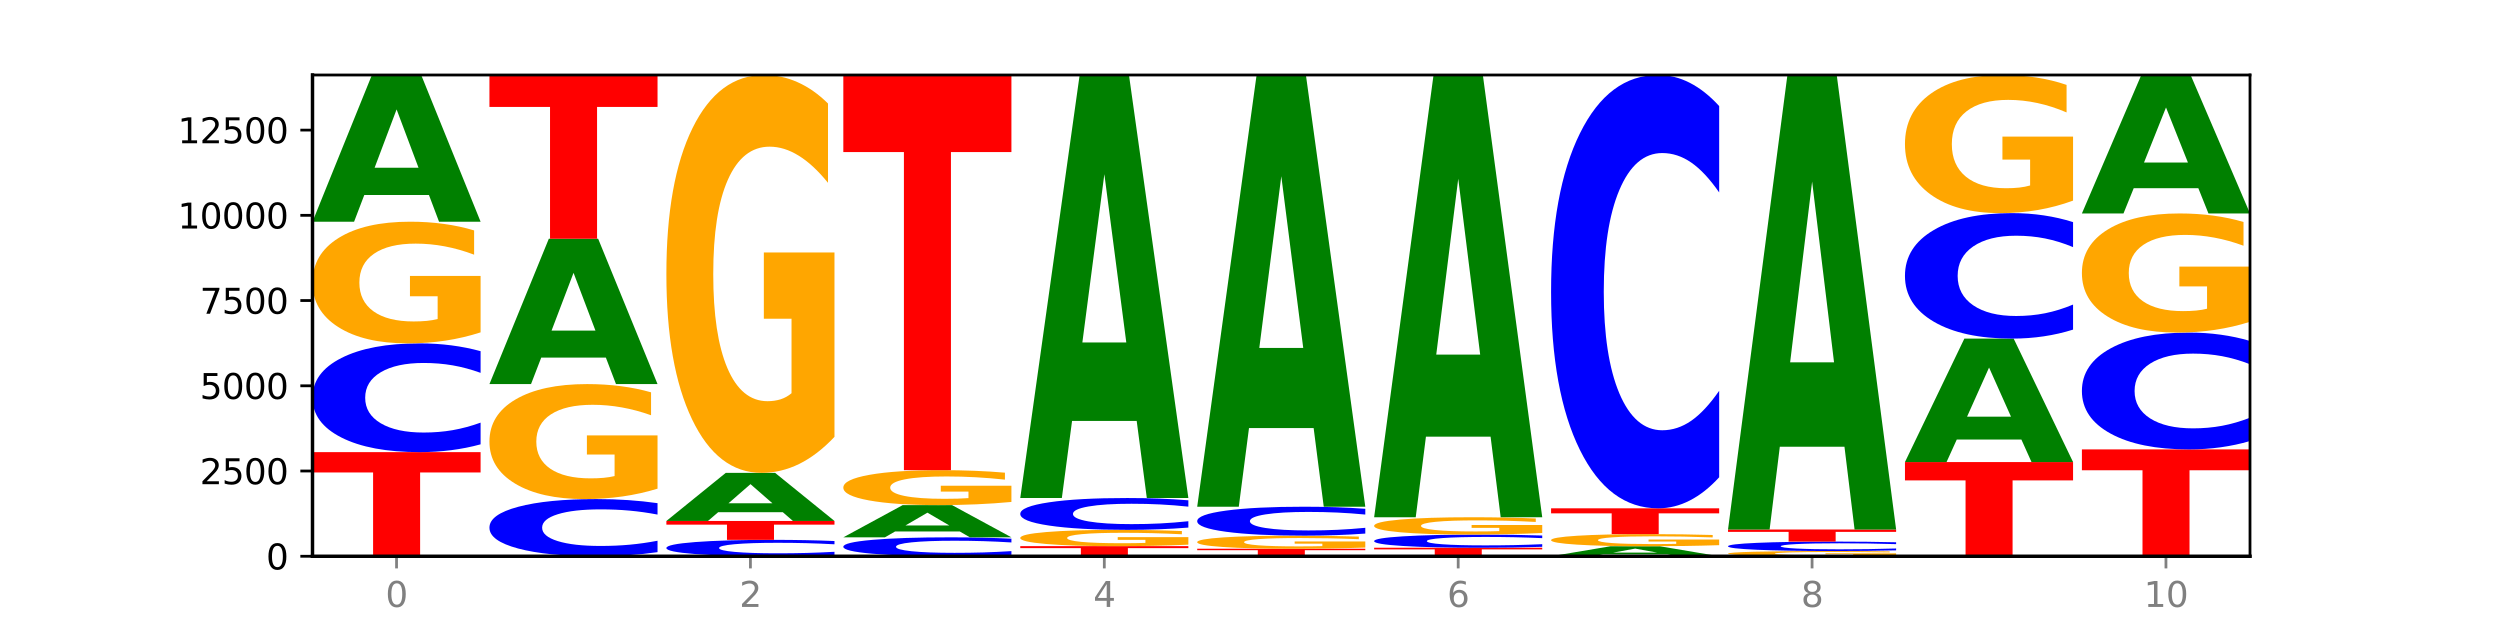 <?xml version="1.0" encoding="utf-8" standalone="no"?>
<!DOCTYPE svg PUBLIC "-//W3C//DTD SVG 1.1//EN"
  "http://www.w3.org/Graphics/SVG/1.1/DTD/svg11.dtd">
<svg xmlns:xlink="http://www.w3.org/1999/xlink" width="720pt" height="180pt" viewBox="0 0 720 180" xmlns="http://www.w3.org/2000/svg" version="1.1">
 <defs>
  <style type="text/css">*{stroke-linejoin: round; stroke-linecap: butt}</style>
 </defs>
 <g id="figure_1">
  <g id="patch_1">
   <path d="M 0 180 
L 720 180 
L 720 0 
L 0 0 
z
" style="fill: #ffffff"/>
  </g>
  <g id="axes_1">
   <g id="patch_2">
    <path d="M 90 160.2 
L 648 160.2 
L 648 21.6 
L 90 21.6 
z
" style="fill: #ffffff"/>
   </g>
   <g id="line2d_1">
    <path d="M 90 160.2 
L 648 160.2 
" clip-path="url(#p7f3dfc6a8c)" style="fill: none; stroke: #000000; stroke-width: 0.5; stroke-linecap: square"/>
   </g>
   <g id="patch_3">
    <path d="M 90 130.214 
L 138.411 130.214 
L 138.411 136.062 
L 120.994 136.062 
L 120.994 160.2 
L 107.45 160.2 
L 107.45 136.062 
L 90 136.062 
L 90 130.214 
z
" clip-path="url(#p7f3dfc6a8c)" style="fill: #ff0000"/>
   </g>
   <g id="patch_4">
    <path d="M 138.411 127.969 
Q 134.361 129.082 129.983 129.644 
Q 125.604 130.214 120.835 130.214 
Q 106.613 130.214 98.306 125.995 
Q 90 121.777 90 114.563 
Q 90 107.323 98.306 103.111 
Q 106.613 98.892 120.835 98.892 
Q 125.604 98.892 129.983 99.462 
Q 134.361 100.025 138.411 101.137 
L 138.411 107.381 
Q 134.325 105.906 130.361 105.22 
Q 126.397 104.534 122.018 104.534 
Q 114.163 104.534 109.662 107.206 
Q 105.173 109.872 105.173 114.563 
Q 105.173 119.234 109.662 121.906 
Q 114.163 124.572 122.018 124.572 
Q 126.397 124.572 130.361 123.886 
Q 134.325 123.194 138.411 121.719 
L 138.411 127.969 
z
" clip-path="url(#p7f3dfc6a8c)" style="fill: #0000ff"/>
   </g>
   <g id="patch_5">
    <path d="M 138.411 95.722 
Q 133.529 97.307 128.277 98.103 
Q 123.026 98.892 117.428 98.892 
Q 104.777 98.892 97.389 94.173 
Q 90 89.453 90 81.382 
Q 90 73.217 97.519 68.533 
Q 105.048 63.85 118.144 63.85 
Q 123.189 63.85 127.811 64.487 
Q 132.444 65.116 136.545 66.361 
L 136.545 73.347 
Q 132.313 71.747 128.126 70.958 
Q 123.938 70.162 119.728 70.162 
Q 111.938 70.162 107.717 73.072 
Q 103.497 75.975 103.497 81.382 
Q 103.497 86.739 107.566 89.663 
Q 111.634 92.58 119.12 92.58 
Q 121.16 92.58 122.907 92.414 
Q 124.654 92.24 126.042 91.878 
L 126.042 85.32 
L 118.068 85.32 
L 118.068 79.478 
L 138.411 79.478 
L 138.411 95.722 
z
" clip-path="url(#p7f3dfc6a8c)" style="fill: #ffa600"/>
   </g>
   <g id="patch_6">
    <path d="M 123.534 56.153 
L 104.916 56.153 
L 101.977 63.85 
L 90 63.85 
L 107.104 21.6 
L 121.307 21.6 
L 138.411 63.85 
L 126.444 63.85 
L 123.534 56.153 
z
M 107.886 48.312 
L 120.535 48.312 
L 114.22 31.506 
L 107.886 48.312 
z
" clip-path="url(#p7f3dfc6a8c)" style="fill: #008000"/>
   </g>
   <g id="patch_7">
    <path d="M 189.37 159.02 
Q 185.32 159.605 180.942 159.901 
Q 176.563 160.2 171.794 160.2 
Q 157.572 160.2 149.265 157.982 
Q 140.959 155.765 140.959 151.972 
Q 140.959 148.166 149.265 145.952 
Q 157.572 143.734 171.794 143.734 
Q 176.563 143.734 180.942 144.033 
Q 185.32 144.329 189.37 144.914 
L 189.37 148.197 
Q 185.284 147.421 181.32 147.061 
Q 177.356 146.7 172.977 146.7 
Q 165.122 146.7 160.621 148.105 
Q 156.132 149.506 156.132 151.972 
Q 156.132 154.428 160.621 155.833 
Q 165.122 157.234 172.977 157.234 
Q 177.356 157.234 181.32 156.873 
Q 185.284 156.51 189.37 155.734 
L 189.37 159.02 
z
" clip-path="url(#p7f3dfc6a8c)" style="fill: #0000ff"/>
   </g>
   <g id="patch_8">
    <path d="M 189.37 140.738 
Q 184.488 142.236 179.236 142.988 
Q 173.985 143.734 168.387 143.734 
Q 155.736 143.734 148.347 139.274 
Q 140.959 134.813 140.959 127.185 
Q 140.959 119.468 148.478 115.042 
Q 156.007 110.616 169.103 110.616 
Q 174.148 110.616 178.77 111.218 
Q 183.403 111.813 187.504 112.99 
L 187.504 119.592 
Q 183.272 118.08 179.084 117.334 
Q 174.896 116.581 170.687 116.581 
Q 162.897 116.581 158.676 119.332 
Q 154.456 122.075 154.456 127.185 
Q 154.456 132.248 158.524 135.012 
Q 162.593 137.769 170.079 137.769 
Q 172.119 137.769 173.866 137.611 
Q 175.613 137.447 177.001 137.105 
L 177.001 130.907 
L 169.027 130.907 
L 169.027 125.386 
L 189.37 125.386 
L 189.37 140.738 
z
" clip-path="url(#p7f3dfc6a8c)" style="fill: #ffa600"/>
   </g>
   <g id="patch_9">
    <path d="M 174.493 102.991 
L 155.875 102.991 
L 152.935 110.616 
L 140.959 110.616 
L 158.063 68.759 
L 172.266 68.759 
L 189.37 110.616 
L 177.403 110.616 
L 174.493 102.991 
z
M 158.845 95.222 
L 171.494 95.222 
L 165.179 78.573 
L 158.845 95.222 
z
" clip-path="url(#p7f3dfc6a8c)" style="fill: #008000"/>
   </g>
   <g id="patch_10">
    <path d="M 140.959 21.6 
L 189.37 21.6 
L 189.37 30.797 
L 171.953 30.797 
L 171.953 68.759 
L 158.409 68.759 
L 158.409 30.797 
L 140.959 30.797 
L 140.959 21.6 
z
" clip-path="url(#p7f3dfc6a8c)" style="fill: #ff0000"/>
   </g>
   <g id="patch_11">
    <path d="M 240.329 159.861 
Q 236.279 160.029 231.9 160.114 
Q 227.522 160.2 222.753 160.2 
Q 208.53 160.2 200.224 159.564 
Q 191.918 158.928 191.918 157.84 
Q 191.918 156.748 200.224 156.113 
Q 208.53 155.477 222.753 155.477 
Q 227.522 155.477 231.9 155.563 
Q 236.279 155.648 240.329 155.816 
L 240.329 156.757 
Q 236.243 156.535 232.279 156.431 
Q 228.314 156.328 223.936 156.328 
Q 216.081 156.328 211.58 156.731 
Q 207.091 157.133 207.091 157.84 
Q 207.091 158.544 211.58 158.947 
Q 216.081 159.349 223.936 159.349 
Q 228.314 159.349 232.279 159.246 
Q 236.243 159.141 240.329 158.919 
L 240.329 159.861 
z
" clip-path="url(#p7f3dfc6a8c)" style="fill: #0000ff"/>
   </g>
   <g id="patch_12">
    <path d="M 191.918 150.038 
L 240.329 150.038 
L 240.329 151.099 
L 222.912 151.099 
L 222.912 155.477 
L 209.368 155.477 
L 209.368 151.099 
L 191.918 151.099 
L 191.918 150.038 
z
" clip-path="url(#p7f3dfc6a8c)" style="fill: #ff0000"/>
   </g>
   <g id="patch_13">
    <path d="M 225.452 147.514 
L 206.834 147.514 
L 203.894 150.038 
L 191.918 150.038 
L 209.021 136.184 
L 223.225 136.184 
L 240.329 150.038 
L 228.362 150.038 
L 225.452 147.514 
z
M 209.803 144.943 
L 222.453 144.943 
L 216.138 139.432 
L 209.803 144.943 
z
" clip-path="url(#p7f3dfc6a8c)" style="fill: #008000"/>
   </g>
   <g id="patch_14">
    <path d="M 240.329 125.816 
Q 235.446 131 230.195 133.604 
Q 224.944 136.184 219.346 136.184 
Q 206.695 136.184 199.306 120.751 
Q 191.918 105.319 191.918 78.927 
Q 191.918 52.228 199.437 36.914 
Q 206.966 21.6 220.062 21.6 
Q 225.107 21.6 229.729 23.683 
Q 234.361 25.742 238.463 29.813 
L 238.463 52.654 
Q 234.231 47.423 230.043 44.843 
Q 225.855 42.24 221.646 42.24 
Q 213.856 42.24 209.635 51.755 
Q 205.415 61.246 205.415 78.927 
Q 205.415 96.443 209.483 106.005 
Q 213.552 115.544 221.038 115.544 
Q 223.078 115.544 224.825 114.999 
Q 226.571 114.431 227.96 113.248 
L 227.96 91.803 
L 219.986 91.803 
L 219.986 72.702 
L 240.329 72.702 
L 240.329 125.816 
z
" clip-path="url(#p7f3dfc6a8c)" style="fill: #ffa600"/>
   </g>
   <g id="patch_15">
    <path d="M 291.288 159.809 
Q 287.238 160.003 282.859 160.101 
Q 278.481 160.2 273.711 160.2 
Q 259.489 160.2 251.183 159.466 
Q 242.877 158.732 242.877 157.477 
Q 242.877 156.217 251.183 155.485 
Q 259.489 154.751 273.711 154.751 
Q 278.481 154.751 282.859 154.85 
Q 287.238 154.948 291.288 155.141 
L 291.288 156.228 
Q 287.202 155.971 283.237 155.852 
Q 279.273 155.732 274.895 155.732 
Q 267.04 155.732 262.539 156.197 
Q 258.05 156.661 258.05 157.477 
Q 258.05 158.29 262.539 158.755 
Q 267.04 159.218 274.895 159.218 
Q 279.273 159.218 283.237 159.099 
Q 287.202 158.979 291.288 158.722 
L 291.288 159.809 
z
" clip-path="url(#p7f3dfc6a8c)" style="fill: #0000ff"/>
   </g>
   <g id="patch_16">
    <path d="M 276.411 153.06 
L 257.793 153.06 
L 254.853 154.751 
L 242.877 154.751 
L 259.98 145.472 
L 274.184 145.472 
L 291.288 154.751 
L 279.321 154.751 
L 276.411 153.06 
z
M 260.762 151.338 
L 273.412 151.338 
L 267.097 147.648 
L 260.762 151.338 
z
" clip-path="url(#p7f3dfc6a8c)" style="fill: #008000"/>
   </g>
   <g id="patch_17">
    <path d="M 291.288 144.561 
Q 286.405 145.017 281.154 145.245 
Q 275.903 145.472 270.305 145.472 
Q 257.654 145.472 250.265 144.117 
Q 242.877 142.761 242.877 140.443 
Q 242.877 138.098 250.395 136.753 
Q 257.925 135.408 271.021 135.408 
Q 276.066 135.408 280.688 135.591 
Q 285.32 135.772 289.422 136.129 
L 289.422 138.135 
Q 285.19 137.676 281.002 137.449 
Q 276.814 137.221 272.605 137.221 
Q 264.815 137.221 260.594 138.056 
Q 256.374 138.89 256.374 140.443 
Q 256.374 141.982 260.442 142.821 
Q 264.511 143.659 271.997 143.659 
Q 274.037 143.659 275.784 143.611 
Q 277.53 143.561 278.919 143.458 
L 278.919 141.574 
L 270.945 141.574 
L 270.945 139.896 
L 291.288 139.896 
L 291.288 144.561 
z
" clip-path="url(#p7f3dfc6a8c)" style="fill: #ffa600"/>
   </g>
   <g id="patch_18">
    <path d="M 242.877 21.6 
L 291.288 21.6 
L 291.288 43.796 
L 273.871 43.796 
L 273.871 135.408 
L 260.327 135.408 
L 260.327 43.796 
L 242.877 43.796 
L 242.877 21.6 
z
" clip-path="url(#p7f3dfc6a8c)" style="fill: #ff0000"/>
   </g>
   <g id="patch_19">
    <path d="M 293.836 157.294 
L 342.247 157.294 
L 342.247 157.86 
L 324.83 157.86 
L 324.83 160.2 
L 311.286 160.2 
L 311.286 157.86 
L 293.836 157.86 
L 293.836 157.294 
z
" clip-path="url(#p7f3dfc6a8c)" style="fill: #ff0000"/>
   </g>
   <g id="patch_20">
    <path d="M 342.247 156.869 
Q 337.364 157.081 332.113 157.188 
Q 326.862 157.294 321.263 157.294 
Q 308.613 157.294 301.224 156.662 
Q 293.836 156.029 293.836 154.948 
Q 293.836 153.855 301.354 153.228 
Q 308.884 152.6 321.98 152.6 
Q 327.025 152.6 331.647 152.686 
Q 336.279 152.77 340.38 152.937 
L 340.38 153.872 
Q 336.149 153.658 331.961 153.552 
Q 327.773 153.446 323.564 153.446 
Q 315.774 153.446 311.553 153.836 
Q 307.333 154.224 307.333 154.948 
Q 307.333 155.666 311.401 156.058 
Q 315.47 156.448 322.956 156.448 
Q 324.996 156.448 326.742 156.426 
Q 328.489 156.403 329.878 156.354 
L 329.878 155.476 
L 321.904 155.476 
L 321.904 154.694 
L 342.247 154.694 
L 342.247 156.869 
z
" clip-path="url(#p7f3dfc6a8c)" style="fill: #ffa600"/>
   </g>
   <g id="patch_21">
    <path d="M 342.247 151.943 
Q 338.197 152.269 333.818 152.434 
Q 329.439 152.6 324.67 152.6 
Q 310.448 152.6 302.142 151.365 
Q 293.836 150.13 293.836 148.018 
Q 293.836 145.898 302.142 144.665 
Q 310.448 143.43 324.67 143.43 
Q 329.439 143.43 333.818 143.596 
Q 338.197 143.761 342.247 144.087 
L 342.247 145.915 
Q 338.16 145.483 334.196 145.282 
Q 330.232 145.082 325.853 145.082 
Q 317.998 145.082 313.498 145.864 
Q 309.009 146.644 309.009 148.018 
Q 309.009 149.386 313.498 150.168 
Q 317.998 150.948 325.853 150.948 
Q 330.232 150.948 334.196 150.748 
Q 338.16 150.545 342.247 150.113 
L 342.247 151.943 
z
" clip-path="url(#p7f3dfc6a8c)" style="fill: #0000ff"/>
   </g>
   <g id="patch_22">
    <path d="M 327.37 121.236 
L 308.752 121.236 
L 305.812 143.43 
L 293.836 143.43 
L 310.939 21.6 
L 325.143 21.6 
L 342.247 143.43 
L 330.28 143.43 
L 327.37 121.236 
z
M 311.721 98.625 
L 324.371 98.625 
L 318.056 50.164 
L 311.721 98.625 
z
" clip-path="url(#p7f3dfc6a8c)" style="fill: #008000"/>
   </g>
   <g id="patch_23">
    <path d="M 344.795 158.04 
L 393.205 158.04 
L 393.205 158.461 
L 375.789 158.461 
L 375.789 160.2 
L 362.245 160.2 
L 362.245 158.461 
L 344.795 158.461 
L 344.795 158.04 
z
" clip-path="url(#p7f3dfc6a8c)" style="fill: #ff0000"/>
   </g>
   <g id="patch_24">
    <path d="M 393.205 157.699 
Q 388.323 157.869 383.072 157.955 
Q 377.821 158.04 372.222 158.04 
Q 359.572 158.04 352.183 157.532 
Q 344.795 157.024 344.795 156.156 
Q 344.795 155.277 352.313 154.773 
Q 359.843 154.27 372.938 154.27 
Q 377.983 154.27 382.605 154.338 
Q 387.238 154.406 391.339 154.54 
L 391.339 155.291 
Q 387.108 155.119 382.92 155.034 
Q 378.732 154.949 374.522 154.949 
Q 366.732 154.949 362.512 155.262 
Q 358.291 155.574 358.291 156.156 
Q 358.291 156.732 362.36 157.047 
Q 366.429 157.361 373.915 157.361 
Q 375.955 157.361 377.701 157.343 
Q 379.448 157.324 380.837 157.285 
L 380.837 156.58 
L 372.862 156.58 
L 372.862 155.951 
L 393.205 155.951 
L 393.205 157.699 
z
" clip-path="url(#p7f3dfc6a8c)" style="fill: #ffa600"/>
   </g>
   <g id="patch_25">
    <path d="M 393.205 153.672 
Q 389.156 153.968 384.777 154.118 
Q 380.398 154.27 375.629 154.27 
Q 361.407 154.27 353.101 153.147 
Q 344.795 152.024 344.795 150.104 
Q 344.795 148.177 353.101 147.056 
Q 361.407 145.934 375.629 145.934 
Q 380.398 145.934 384.777 146.085 
Q 389.156 146.235 393.205 146.531 
L 393.205 148.193 
Q 389.119 147.8 385.155 147.618 
Q 381.191 147.435 376.812 147.435 
Q 368.957 147.435 364.457 148.146 
Q 359.968 148.856 359.968 150.104 
Q 359.968 151.347 364.457 152.059 
Q 368.957 152.768 376.812 152.768 
Q 381.191 152.768 385.155 152.585 
Q 389.119 152.401 393.205 152.009 
L 393.205 153.672 
z
" clip-path="url(#p7f3dfc6a8c)" style="fill: #0000ff"/>
   </g>
   <g id="patch_26">
    <path d="M 378.329 123.284 
L 359.711 123.284 
L 356.771 145.934 
L 344.795 145.934 
L 361.898 21.6 
L 376.102 21.6 
L 393.205 145.934 
L 381.239 145.934 
L 378.329 123.284 
z
M 362.68 100.208 
L 375.33 100.208 
L 369.015 50.751 
L 362.68 100.208 
z
" clip-path="url(#p7f3dfc6a8c)" style="fill: #008000"/>
   </g>
   <g id="patch_27">
    <path d="M 395.753 157.755 
L 444.164 157.755 
L 444.164 158.232 
L 426.748 158.232 
L 426.748 160.2 
L 413.204 160.2 
L 413.204 158.232 
L 395.753 158.232 
L 395.753 157.755 
z
" clip-path="url(#p7f3dfc6a8c)" style="fill: #ff0000"/>
   </g>
   <g id="patch_28">
    <path d="M 444.164 157.483 
Q 440.115 157.618 435.736 157.686 
Q 431.357 157.755 426.588 157.755 
Q 412.366 157.755 404.06 157.243 
Q 395.753 156.732 395.753 155.856 
Q 395.753 154.978 404.06 154.467 
Q 412.366 153.955 426.588 153.955 
Q 431.357 153.955 435.736 154.024 
Q 440.115 154.093 444.164 154.228 
L 444.164 154.985 
Q 440.078 154.806 436.114 154.723 
Q 432.15 154.64 427.771 154.64 
Q 419.916 154.64 415.415 154.964 
Q 410.927 155.287 410.927 155.856 
Q 410.927 156.423 415.415 156.747 
Q 419.916 157.071 427.771 157.071 
Q 432.15 157.071 436.114 156.988 
Q 440.078 156.904 444.164 156.725 
L 444.164 157.483 
z
" clip-path="url(#p7f3dfc6a8c)" style="fill: #0000ff"/>
   </g>
   <g id="patch_29">
    <path d="M 444.164 153.504 
Q 439.282 153.73 434.031 153.843 
Q 428.78 153.955 423.181 153.955 
Q 410.531 153.955 403.142 153.284 
Q 395.753 152.612 395.753 151.463 
Q 395.753 150.301 403.272 149.634 
Q 410.802 148.967 423.897 148.967 
Q 428.942 148.967 433.564 149.058 
Q 438.197 149.148 442.298 149.325 
L 442.298 150.319 
Q 438.067 150.092 433.879 149.979 
Q 429.691 149.866 425.481 149.866 
Q 417.691 149.866 413.471 150.28 
Q 409.25 150.693 409.25 151.463 
Q 409.25 152.225 413.319 152.642 
Q 417.388 153.057 424.874 153.057 
Q 426.914 153.057 428.66 153.033 
Q 430.407 153.008 431.796 152.957 
L 431.796 152.023 
L 423.821 152.023 
L 423.821 151.192 
L 444.164 151.192 
L 444.164 153.504 
z
" clip-path="url(#p7f3dfc6a8c)" style="fill: #ffa600"/>
   </g>
   <g id="patch_30">
    <path d="M 429.288 125.765 
L 410.67 125.765 
L 407.73 148.967 
L 395.753 148.967 
L 412.857 21.6 
L 427.061 21.6 
L 444.164 148.967 
L 432.198 148.967 
L 429.288 125.765 
z
M 413.639 102.126 
L 426.289 102.126 
L 419.974 51.463 
L 413.639 102.126 
z
" clip-path="url(#p7f3dfc6a8c)" style="fill: #008000"/>
   </g>
   <g id="patch_31">
    <path d="M 480.247 159.676 
L 461.629 159.676 
L 458.689 160.2 
L 446.712 160.2 
L 463.816 157.323 
L 478.02 157.323 
L 495.123 160.2 
L 483.157 160.2 
L 480.247 159.676 
z
M 464.598 159.142 
L 477.248 159.142 
L 470.933 157.998 
L 464.598 159.142 
z
" clip-path="url(#p7f3dfc6a8c)" style="fill: #008000"/>
   </g>
   <g id="patch_32">
    <path d="M 495.123 157.007 
Q 490.241 157.165 484.99 157.244 
Q 479.739 157.323 474.14 157.323 
Q 461.489 157.323 454.101 156.852 
Q 446.712 156.382 446.712 155.577 
Q 446.712 154.762 454.231 154.295 
Q 461.761 153.828 474.856 153.828 
Q 479.901 153.828 484.523 153.891 
Q 489.156 153.954 493.257 154.078 
L 493.257 154.775 
Q 489.026 154.615 484.838 154.537 
Q 480.65 154.457 476.44 154.457 
Q 468.65 154.457 464.43 154.748 
Q 460.209 155.037 460.209 155.577 
Q 460.209 156.111 464.278 156.403 
Q 468.346 156.694 475.833 156.694 
Q 477.872 156.694 479.619 156.677 
Q 481.366 156.66 482.755 156.623 
L 482.755 155.969 
L 474.78 155.969 
L 474.78 155.387 
L 495.123 155.387 
L 495.123 157.007 
z
" clip-path="url(#p7f3dfc6a8c)" style="fill: #ffa600"/>
   </g>
   <g id="patch_33">
    <path d="M 446.712 146.395 
L 495.123 146.395 
L 495.123 147.845 
L 477.707 147.845 
L 477.707 153.828 
L 464.163 153.828 
L 464.163 147.845 
L 446.712 147.845 
L 446.712 146.395 
z
" clip-path="url(#p7f3dfc6a8c)" style="fill: #ff0000"/>
   </g>
   <g id="patch_34">
    <path d="M 495.123 137.45 
Q 491.074 141.884 486.695 144.126 
Q 482.316 146.395 477.547 146.395 
Q 463.325 146.395 455.019 129.587 
Q 446.712 112.779 446.712 84.036 
Q 446.712 55.19 455.019 38.408 
Q 463.325 21.6 477.547 21.6 
Q 482.316 21.6 486.695 23.869 
Q 491.074 26.111 495.123 30.545 
L 495.123 55.422 
Q 491.037 49.544 487.073 46.812 
Q 483.109 44.079 478.73 44.079 
Q 470.875 44.079 466.374 54.726 
Q 461.886 65.347 461.886 84.036 
Q 461.886 102.648 466.374 113.295 
Q 470.875 123.916 478.73 123.916 
Q 483.109 123.916 487.073 121.183 
Q 491.037 118.425 495.123 112.547 
L 495.123 137.45 
z
" clip-path="url(#p7f3dfc6a8c)" style="fill: #0000ff"/>
   </g>
   <g id="patch_35">
    <path d="M 546.082 160.064 
Q 541.2 160.132 535.949 160.166 
Q 530.697 160.2 525.099 160.2 
Q 512.448 160.2 505.06 159.998 
Q 497.671 159.795 497.671 159.449 
Q 497.671 159.099 505.19 158.899 
Q 512.72 158.698 525.815 158.698 
Q 530.86 158.698 535.482 158.725 
Q 540.115 158.752 544.216 158.805 
L 544.216 159.105 
Q 539.985 159.036 535.797 159.002 
Q 531.609 158.968 527.399 158.968 
Q 519.609 158.968 515.389 159.093 
Q 511.168 159.218 511.168 159.449 
Q 511.168 159.679 515.237 159.804 
Q 519.305 159.929 526.792 159.929 
Q 528.831 159.929 530.578 159.922 
Q 532.325 159.915 533.714 159.899 
L 533.714 159.618 
L 525.739 159.618 
L 525.739 159.368 
L 546.082 159.368 
L 546.082 160.064 
z
" clip-path="url(#p7f3dfc6a8c)" style="fill: #ffa600"/>
   </g>
   <g id="patch_36">
    <path d="M 546.082 158.503 
Q 542.033 158.599 537.654 158.648 
Q 533.275 158.698 528.506 158.698 
Q 514.284 158.698 505.978 158.331 
Q 497.671 157.965 497.671 157.339 
Q 497.671 156.71 505.978 156.344 
Q 514.284 155.978 528.506 155.978 
Q 533.275 155.978 537.654 156.027 
Q 542.033 156.076 546.082 156.173 
L 546.082 156.715 
Q 541.996 156.587 538.032 156.527 
Q 534.068 156.468 529.689 156.468 
Q 521.834 156.468 517.333 156.7 
Q 512.845 156.931 512.845 157.339 
Q 512.845 157.744 517.333 157.976 
Q 521.834 158.208 529.689 158.208 
Q 534.068 158.208 538.032 158.148 
Q 541.996 158.088 546.082 157.96 
L 546.082 158.503 
z
" clip-path="url(#p7f3dfc6a8c)" style="fill: #0000ff"/>
   </g>
   <g id="patch_37">
    <path d="M 497.671 152.502 
L 546.082 152.502 
L 546.082 153.18 
L 528.666 153.18 
L 528.666 155.978 
L 515.122 155.978 
L 515.122 153.18 
L 497.671 153.18 
L 497.671 152.502 
z
" clip-path="url(#p7f3dfc6a8c)" style="fill: #ff0000"/>
   </g>
   <g id="patch_38">
    <path d="M 531.206 128.656 
L 512.587 128.656 
L 509.648 152.502 
L 497.671 152.502 
L 514.775 21.6 
L 528.979 21.6 
L 546.082 152.502 
L 534.116 152.502 
L 531.206 128.656 
z
M 515.557 104.361 
L 528.206 104.361 
L 521.892 52.292 
L 515.557 104.361 
z
" clip-path="url(#p7f3dfc6a8c)" style="fill: #008000"/>
   </g>
   <g id="patch_39">
    <path d="M 548.63 133.071 
L 597.041 133.071 
L 597.041 138.362 
L 579.624 138.362 
L 579.624 160.2 
L 566.081 160.2 
L 566.081 138.362 
L 548.63 138.362 
L 548.63 133.071 
z
" clip-path="url(#p7f3dfc6a8c)" style="fill: #ff0000"/>
   </g>
   <g id="patch_40">
    <path d="M 582.164 126.594 
L 563.546 126.594 
L 560.607 133.071 
L 548.63 133.071 
L 565.734 97.518 
L 579.937 97.518 
L 597.041 133.071 
L 585.074 133.071 
L 582.164 126.594 
z
M 566.516 119.996 
L 579.165 119.996 
L 572.85 105.854 
L 566.516 119.996 
z
" clip-path="url(#p7f3dfc6a8c)" style="fill: #008000"/>
   </g>
   <g id="patch_41">
    <path d="M 597.041 94.927 
Q 592.992 96.211 588.613 96.861 
Q 584.234 97.518 579.465 97.518 
Q 565.243 97.518 556.936 92.65 
Q 548.63 87.782 548.63 79.458 
Q 548.63 71.103 556.936 66.243 
Q 565.243 61.375 579.465 61.375 
Q 584.234 61.375 588.613 62.032 
Q 592.992 62.682 597.041 63.966 
L 597.041 71.171 
Q 592.955 69.468 588.991 68.677 
Q 585.027 67.886 580.648 67.886 
Q 572.793 67.886 568.292 70.969 
Q 563.804 74.045 563.804 79.458 
Q 563.804 84.848 568.292 87.932 
Q 572.793 91.007 580.648 91.007 
Q 585.027 91.007 588.991 90.216 
Q 592.955 89.417 597.041 87.715 
L 597.041 94.927 
z
" clip-path="url(#p7f3dfc6a8c)" style="fill: #0000ff"/>
   </g>
   <g id="patch_42">
    <path d="M 597.041 57.777 
Q 592.159 59.576 586.908 60.48 
Q 581.656 61.375 576.058 61.375 
Q 563.407 61.375 556.019 56.018 
Q 548.63 50.661 548.63 41.5 
Q 548.63 32.232 556.149 26.916 
Q 563.679 21.6 576.774 21.6 
Q 581.819 21.6 586.441 22.323 
Q 591.074 23.038 595.175 24.451 
L 595.175 32.38 
Q 590.944 30.564 586.756 29.668 
Q 582.568 28.765 578.358 28.765 
Q 570.568 28.765 566.348 32.068 
Q 562.127 35.362 562.127 41.5 
Q 562.127 47.58 566.196 50.899 
Q 570.264 54.211 577.75 54.211 
Q 579.79 54.211 581.537 54.022 
Q 583.284 53.825 584.673 53.414 
L 584.673 45.97 
L 576.698 45.97 
L 576.698 39.339 
L 597.041 39.339 
L 597.041 57.777 
z
" clip-path="url(#p7f3dfc6a8c)" style="fill: #ffa600"/>
   </g>
   <g id="patch_43">
    <path d="M 599.589 129.428 
L 648 129.428 
L 648 135.43 
L 630.583 135.43 
L 630.583 160.2 
L 617.04 160.2 
L 617.04 135.43 
L 599.589 135.43 
L 599.589 129.428 
z
" clip-path="url(#p7f3dfc6a8c)" style="fill: #ff0000"/>
   </g>
   <g id="patch_44">
    <path d="M 648 127.016 
Q 643.951 128.212 639.572 128.817 
Q 635.193 129.428 630.424 129.428 
Q 616.202 129.428 607.895 124.896 
Q 599.589 120.365 599.589 112.615 
Q 599.589 104.837 607.895 100.312 
Q 616.202 95.78 630.424 95.78 
Q 635.193 95.78 639.572 96.392 
Q 643.951 96.996 648 98.192 
L 648 104.899 
Q 643.914 103.314 639.95 102.578 
Q 635.986 101.841 631.607 101.841 
Q 623.752 101.841 619.251 104.712 
Q 614.762 107.575 614.762 112.615 
Q 614.762 117.633 619.251 120.504 
Q 623.752 123.367 631.607 123.367 
Q 635.986 123.367 639.95 122.631 
Q 643.914 121.887 648 120.302 
L 648 127.016 
z
" clip-path="url(#p7f3dfc6a8c)" style="fill: #0000ff"/>
   </g>
   <g id="patch_45">
    <path d="M 648 92.676 
Q 643.118 94.228 637.866 95.007 
Q 632.615 95.78 627.017 95.78 
Q 614.366 95.78 606.978 91.159 
Q 599.589 86.539 599.589 78.637 
Q 599.589 70.644 607.108 66.059 
Q 614.637 61.474 627.733 61.474 
Q 632.778 61.474 637.4 62.097 
Q 642.033 62.714 646.134 63.933 
L 646.134 70.771 
Q 641.903 69.205 637.715 68.433 
Q 633.527 67.653 629.317 67.653 
Q 621.527 67.653 617.306 70.502 
Q 613.086 73.344 613.086 78.637 
Q 613.086 83.881 617.155 86.744 
Q 621.223 89.6 628.709 89.6 
Q 630.749 89.6 632.496 89.437 
Q 634.243 89.267 635.631 88.913 
L 635.631 82.492 
L 627.657 82.492 
L 627.657 76.774 
L 648 76.774 
L 648 92.676 
z
" clip-path="url(#p7f3dfc6a8c)" style="fill: #ffa600"/>
   </g>
   <g id="patch_46">
    <path d="M 633.123 54.21 
L 614.505 54.21 
L 611.566 61.474 
L 599.589 61.474 
L 616.693 21.6 
L 630.896 21.6 
L 648 61.474 
L 636.033 61.474 
L 633.123 54.21 
z
M 617.475 46.809 
L 630.124 46.809 
L 623.809 30.949 
L 617.475 46.809 
z
" clip-path="url(#p7f3dfc6a8c)" style="fill: #008000"/>
   </g>
   <g id="matplotlib.axis_1">
    <g id="xtick_1">
     <g id="line2d_2">
      <defs>
       <path id="meb10c74c25" d="M 0 0 
L 0 3.5 
" style="stroke: #808080; stroke-width: 0.8"/>
      </defs>
      <g>
       <use xlink:href="#meb10c74c25" x="114.205" y="160.2" style="fill: #808080; stroke: #808080; stroke-width: 0.8"/>
      </g>
     </g>
     <g id="text_1">
      <!-- 0 -->
      <g style="fill: #808080" transform="translate(111.024 174.798) scale(0.1 -0.1)">
       <defs>
        <path id="DejaVuSans-30" d="M 2034 4250 
Q 1547 4250 1301 3770 
Q 1056 3291 1056 2328 
Q 1056 1369 1301 889 
Q 1547 409 2034 409 
Q 2525 409 2770 889 
Q 3016 1369 3016 2328 
Q 3016 3291 2770 3770 
Q 2525 4250 2034 4250 
z
M 2034 4750 
Q 2819 4750 3233 4129 
Q 3647 3509 3647 2328 
Q 3647 1150 3233 529 
Q 2819 -91 2034 -91 
Q 1250 -91 836 529 
Q 422 1150 422 2328 
Q 422 3509 836 4129 
Q 1250 4750 2034 4750 
z
" transform="scale(0.016)"/>
       </defs>
       <use xlink:href="#DejaVuSans-30"/>
      </g>
     </g>
    </g>
    <g id="xtick_2">
     <g id="line2d_3">
      <g>
       <use xlink:href="#meb10c74c25" x="216.123" y="160.2" style="fill: #808080; stroke: #808080; stroke-width: 0.8"/>
      </g>
     </g>
     <g id="text_2">
      <!-- 2 -->
      <g style="fill: #808080" transform="translate(212.942 174.798) scale(0.1 -0.1)">
       <defs>
        <path id="DejaVuSans-32" d="M 1228 531 
L 3431 531 
L 3431 0 
L 469 0 
L 469 531 
Q 828 903 1448 1529 
Q 2069 2156 2228 2338 
Q 2531 2678 2651 2914 
Q 2772 3150 2772 3378 
Q 2772 3750 2511 3984 
Q 2250 4219 1831 4219 
Q 1534 4219 1204 4116 
Q 875 4013 500 3803 
L 500 4441 
Q 881 4594 1212 4672 
Q 1544 4750 1819 4750 
Q 2544 4750 2975 4387 
Q 3406 4025 3406 3419 
Q 3406 3131 3298 2873 
Q 3191 2616 2906 2266 
Q 2828 2175 2409 1742 
Q 1991 1309 1228 531 
z
" transform="scale(0.016)"/>
       </defs>
       <use xlink:href="#DejaVuSans-32"/>
      </g>
     </g>
    </g>
    <g id="xtick_3">
     <g id="line2d_4">
      <g>
       <use xlink:href="#meb10c74c25" x="318.041" y="160.2" style="fill: #808080; stroke: #808080; stroke-width: 0.8"/>
      </g>
     </g>
     <g id="text_3">
      <!-- 4 -->
      <g style="fill: #808080" transform="translate(314.86 174.798) scale(0.1 -0.1)">
       <defs>
        <path id="DejaVuSans-34" d="M 2419 4116 
L 825 1625 
L 2419 1625 
L 2419 4116 
z
M 2253 4666 
L 3047 4666 
L 3047 1625 
L 3713 1625 
L 3713 1100 
L 3047 1100 
L 3047 0 
L 2419 0 
L 2419 1100 
L 313 1100 
L 313 1709 
L 2253 4666 
z
" transform="scale(0.016)"/>
       </defs>
       <use xlink:href="#DejaVuSans-34"/>
      </g>
     </g>
    </g>
    <g id="xtick_4">
     <g id="line2d_5">
      <g>
       <use xlink:href="#meb10c74c25" x="419.959" y="160.2" style="fill: #808080; stroke: #808080; stroke-width: 0.8"/>
      </g>
     </g>
     <g id="text_4">
      <!-- 6 -->
      <g style="fill: #808080" transform="translate(416.778 174.798) scale(0.1 -0.1)">
       <defs>
        <path id="DejaVuSans-36" d="M 2113 2584 
Q 1688 2584 1439 2293 
Q 1191 2003 1191 1497 
Q 1191 994 1439 701 
Q 1688 409 2113 409 
Q 2538 409 2786 701 
Q 3034 994 3034 1497 
Q 3034 2003 2786 2293 
Q 2538 2584 2113 2584 
z
M 3366 4563 
L 3366 3988 
Q 3128 4100 2886 4159 
Q 2644 4219 2406 4219 
Q 1781 4219 1451 3797 
Q 1122 3375 1075 2522 
Q 1259 2794 1537 2939 
Q 1816 3084 2150 3084 
Q 2853 3084 3261 2657 
Q 3669 2231 3669 1497 
Q 3669 778 3244 343 
Q 2819 -91 2113 -91 
Q 1303 -91 875 529 
Q 447 1150 447 2328 
Q 447 3434 972 4092 
Q 1497 4750 2381 4750 
Q 2619 4750 2861 4703 
Q 3103 4656 3366 4563 
z
" transform="scale(0.016)"/>
       </defs>
       <use xlink:href="#DejaVuSans-36"/>
      </g>
     </g>
    </g>
    <g id="xtick_5">
     <g id="line2d_6">
      <g>
       <use xlink:href="#meb10c74c25" x="521.877" y="160.2" style="fill: #808080; stroke: #808080; stroke-width: 0.8"/>
      </g>
     </g>
     <g id="text_5">
      <!-- 8 -->
      <g style="fill: #808080" transform="translate(518.695 174.798) scale(0.1 -0.1)">
       <defs>
        <path id="DejaVuSans-38" d="M 2034 2216 
Q 1584 2216 1326 1975 
Q 1069 1734 1069 1313 
Q 1069 891 1326 650 
Q 1584 409 2034 409 
Q 2484 409 2743 651 
Q 3003 894 3003 1313 
Q 3003 1734 2745 1975 
Q 2488 2216 2034 2216 
z
M 1403 2484 
Q 997 2584 770 2862 
Q 544 3141 544 3541 
Q 544 4100 942 4425 
Q 1341 4750 2034 4750 
Q 2731 4750 3128 4425 
Q 3525 4100 3525 3541 
Q 3525 3141 3298 2862 
Q 3072 2584 2669 2484 
Q 3125 2378 3379 2068 
Q 3634 1759 3634 1313 
Q 3634 634 3220 271 
Q 2806 -91 2034 -91 
Q 1263 -91 848 271 
Q 434 634 434 1313 
Q 434 1759 690 2068 
Q 947 2378 1403 2484 
z
M 1172 3481 
Q 1172 3119 1398 2916 
Q 1625 2713 2034 2713 
Q 2441 2713 2670 2916 
Q 2900 3119 2900 3481 
Q 2900 3844 2670 4047 
Q 2441 4250 2034 4250 
Q 1625 4250 1398 4047 
Q 1172 3844 1172 3481 
z
" transform="scale(0.016)"/>
       </defs>
       <use xlink:href="#DejaVuSans-38"/>
      </g>
     </g>
    </g>
    <g id="xtick_6">
     <g id="line2d_7">
      <g>
       <use xlink:href="#meb10c74c25" x="623.795" y="160.2" style="fill: #808080; stroke: #808080; stroke-width: 0.8"/>
      </g>
     </g>
     <g id="text_6">
      <!-- 10 -->
      <g style="fill: #808080" transform="translate(617.432 174.798) scale(0.1 -0.1)">
       <defs>
        <path id="DejaVuSans-31" d="M 794 531 
L 1825 531 
L 1825 4091 
L 703 3866 
L 703 4441 
L 1819 4666 
L 2450 4666 
L 2450 531 
L 3481 531 
L 3481 0 
L 794 0 
L 794 531 
z
" transform="scale(0.016)"/>
       </defs>
       <use xlink:href="#DejaVuSans-31"/>
       <use xlink:href="#DejaVuSans-30" x="63.623"/>
      </g>
     </g>
    </g>
   </g>
   <g id="matplotlib.axis_2">
    <g id="ytick_1">
     <g id="line2d_8">
      <defs>
       <path id="m6d64a6bbf3" d="M 0 0 
L -3.5 0 
" style="stroke: #000000; stroke-width: 0.8"/>
      </defs>
      <g>
       <use xlink:href="#m6d64a6bbf3" x="90" y="160.2" style="stroke: #000000; stroke-width: 0.8"/>
      </g>
     </g>
     <g id="text_7">
      <!-- 0 -->
      <g transform="translate(76.638 163.999) scale(0.1 -0.1)">
       <use xlink:href="#DejaVuSans-30"/>
      </g>
     </g>
    </g>
    <g id="ytick_2">
     <g id="line2d_9">
      <g>
       <use xlink:href="#m6d64a6bbf3" x="90" y="135.653" style="stroke: #000000; stroke-width: 0.8"/>
      </g>
     </g>
     <g id="text_8">
      <!-- 2500 -->
      <g transform="translate(57.55 139.453) scale(0.1 -0.1)">
       <defs>
        <path id="DejaVuSans-35" d="M 691 4666 
L 3169 4666 
L 3169 4134 
L 1269 4134 
L 1269 2991 
Q 1406 3038 1543 3061 
Q 1681 3084 1819 3084 
Q 2600 3084 3056 2656 
Q 3513 2228 3513 1497 
Q 3513 744 3044 326 
Q 2575 -91 1722 -91 
Q 1428 -91 1123 -41 
Q 819 9 494 109 
L 494 744 
Q 775 591 1075 516 
Q 1375 441 1709 441 
Q 2250 441 2565 725 
Q 2881 1009 2881 1497 
Q 2881 1984 2565 2268 
Q 2250 2553 1709 2553 
Q 1456 2553 1204 2497 
Q 953 2441 691 2322 
L 691 4666 
z
" transform="scale(0.016)"/>
       </defs>
       <use xlink:href="#DejaVuSans-32"/>
       <use xlink:href="#DejaVuSans-35" x="63.623"/>
       <use xlink:href="#DejaVuSans-30" x="127.246"/>
       <use xlink:href="#DejaVuSans-30" x="190.869"/>
      </g>
     </g>
    </g>
    <g id="ytick_3">
     <g id="line2d_10">
      <g>
       <use xlink:href="#m6d64a6bbf3" x="90" y="111.107" style="stroke: #000000; stroke-width: 0.8"/>
      </g>
     </g>
     <g id="text_9">
      <!-- 5000 -->
      <g transform="translate(57.55 114.906) scale(0.1 -0.1)">
       <use xlink:href="#DejaVuSans-35"/>
       <use xlink:href="#DejaVuSans-30" x="63.623"/>
       <use xlink:href="#DejaVuSans-30" x="127.246"/>
       <use xlink:href="#DejaVuSans-30" x="190.869"/>
      </g>
     </g>
    </g>
    <g id="ytick_4">
     <g id="line2d_11">
      <g>
       <use xlink:href="#m6d64a6bbf3" x="90" y="86.56" style="stroke: #000000; stroke-width: 0.8"/>
      </g>
     </g>
     <g id="text_10">
      <!-- 7500 -->
      <g transform="translate(57.55 90.359) scale(0.1 -0.1)">
       <defs>
        <path id="DejaVuSans-37" d="M 525 4666 
L 3525 4666 
L 3525 4397 
L 1831 0 
L 1172 0 
L 2766 4134 
L 525 4134 
L 525 4666 
z
" transform="scale(0.016)"/>
       </defs>
       <use xlink:href="#DejaVuSans-37"/>
       <use xlink:href="#DejaVuSans-35" x="63.623"/>
       <use xlink:href="#DejaVuSans-30" x="127.246"/>
       <use xlink:href="#DejaVuSans-30" x="190.869"/>
      </g>
     </g>
    </g>
    <g id="ytick_5">
     <g id="line2d_12">
      <g>
       <use xlink:href="#m6d64a6bbf3" x="90" y="62.014" style="stroke: #000000; stroke-width: 0.8"/>
      </g>
     </g>
     <g id="text_11">
      <!-- 10000 -->
      <g transform="translate(51.188 65.813) scale(0.1 -0.1)">
       <use xlink:href="#DejaVuSans-31"/>
       <use xlink:href="#DejaVuSans-30" x="63.623"/>
       <use xlink:href="#DejaVuSans-30" x="127.246"/>
       <use xlink:href="#DejaVuSans-30" x="190.869"/>
       <use xlink:href="#DejaVuSans-30" x="254.492"/>
      </g>
     </g>
    </g>
    <g id="ytick_6">
     <g id="line2d_13">
      <g>
       <use xlink:href="#m6d64a6bbf3" x="90" y="37.467" style="stroke: #000000; stroke-width: 0.8"/>
      </g>
     </g>
     <g id="text_12">
      <!-- 12500 -->
      <g transform="translate(51.188 41.266) scale(0.1 -0.1)">
       <use xlink:href="#DejaVuSans-31"/>
       <use xlink:href="#DejaVuSans-32" x="63.623"/>
       <use xlink:href="#DejaVuSans-35" x="127.246"/>
       <use xlink:href="#DejaVuSans-30" x="190.869"/>
       <use xlink:href="#DejaVuSans-30" x="254.492"/>
      </g>
     </g>
    </g>
   </g>
   <g id="patch_47">
    <path d="M 90 160.2 
L 90 21.6 
" style="fill: none; stroke: #000000; stroke-linejoin: miter; stroke-linecap: square"/>
   </g>
   <g id="patch_48">
    <path d="M 648 160.2 
L 648 21.6 
" style="fill: none; stroke: #000000; stroke-width: 0.8; stroke-linejoin: miter; stroke-linecap: square"/>
   </g>
   <g id="patch_49">
    <path d="M 90 160.2 
L 648 160.2 
" style="fill: none; stroke: #000000; stroke-linejoin: miter; stroke-linecap: square"/>
   </g>
   <g id="patch_50">
    <path d="M 90 21.6 
L 648 21.6 
" style="fill: none; stroke: #000000; stroke-width: 0.8; stroke-linejoin: miter; stroke-linecap: square"/>
   </g>
  </g>
 </g>
 <defs>
  <clipPath id="p7f3dfc6a8c">
   <rect x="90" y="21.6" width="558" height="138.6"/>
  </clipPath>
 </defs>
</svg>
